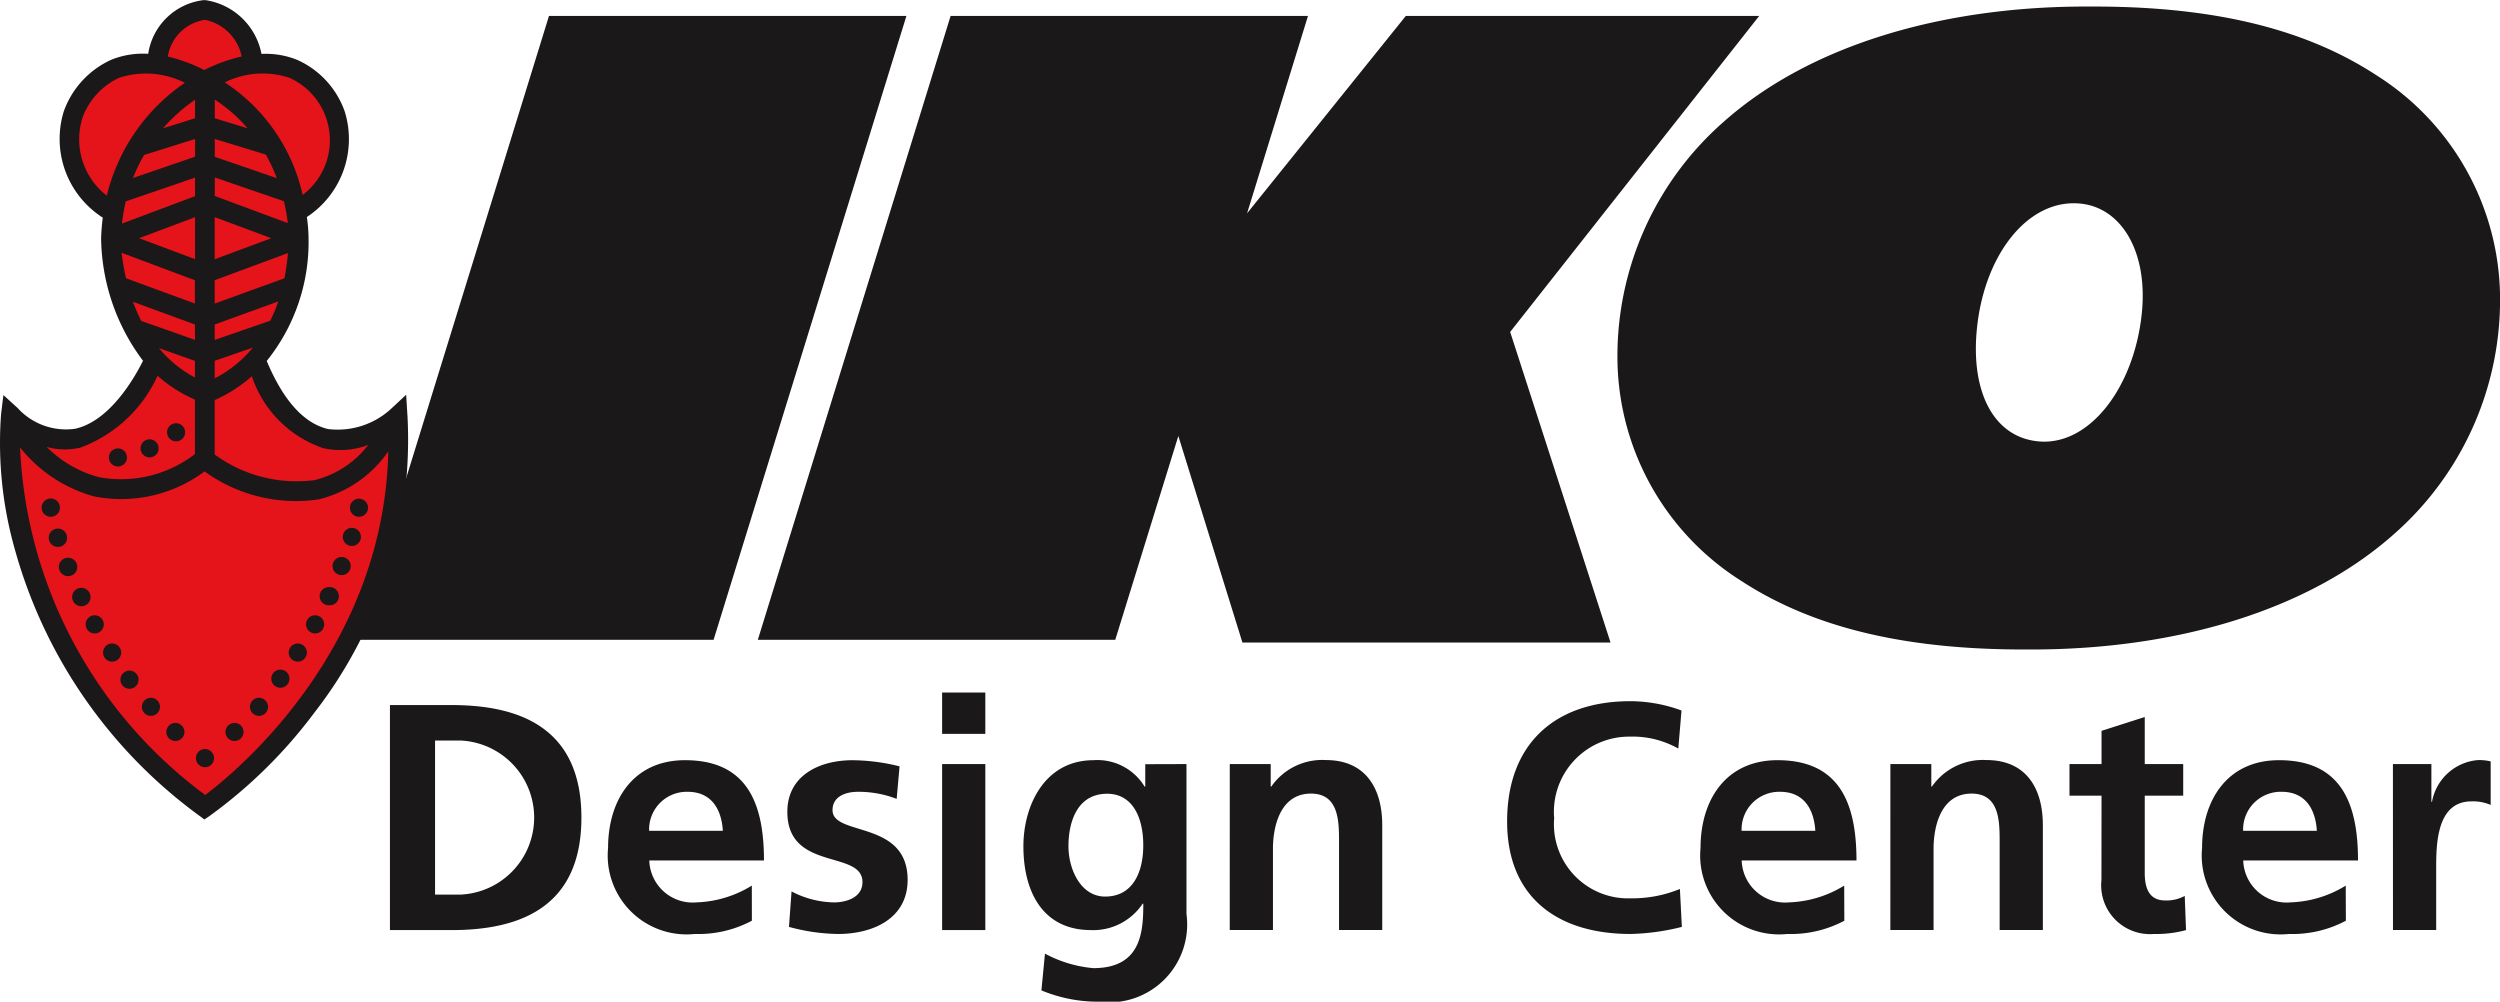 <svg xmlns="http://www.w3.org/2000/svg" width="78" height="31.252" viewBox="0 0 78 31.252">
    <g id="Group_2902" data-name="Group 2902" transform="translate(-43 -149.782)">
        <g id="Group_2900" data-name="Group 2900" transform="translate(43 149.782)">
            <g id="Group_2899" data-name="Group 2899" transform="translate(0 0)">
                <path id="Path_46175" data-name="Path 46175" d="M55.712,162.749l-.04-.651-.477.445a2.464,2.464,0,0,1-1.955.626c-.753-.173-1.4-.886-1.918-2.125a5.917,5.917,0,0,0,1.305-3.823v0a4.938,4.938,0,0,0-.053-.668,2.907,2.907,0,0,0,1.183-3.288,2.768,2.768,0,0,0-1.482-1.614,2.619,2.619,0,0,0-1.117-.187,2.094,2.094,0,0,0-1.744-1.677H49.38l-.035,0a1.983,1.983,0,0,0-1.721,1.674,2.632,2.632,0,0,0-1.151.185,2.8,2.8,0,0,0-1.484,1.614,2.915,2.915,0,0,0,1.217,3.312c-.025.2-.043.41-.051.63a6.478,6.478,0,0,0,1.307,3.836c-.248.5-1.022,1.879-2.116,2.121a2.038,2.038,0,0,1-1.8-.651l-.44-.4-.072.589a12.152,12.152,0,0,0,.442,4.271,15.346,15.346,0,0,0,5.725,8.251l.175.131.181-.123A15.143,15.143,0,0,0,52.821,172a13.869,13.869,0,0,0,2.892-9.248" transform="translate(-43 -149.782)" fill="#1a1818"/>
            </g>
            <path id="Path_46176" data-name="Path 46176" d="M75.719,203.372a2.442,2.442,0,0,0,1.379-.107,3.017,3.017,0,0,1-1.68,1.1,4.335,4.335,0,0,1-3.112-.8v-1.7a4.4,4.4,0,0,0,1.16-.744,3.545,3.545,0,0,0,2.253,2.254" transform="translate(-65.608 -189.384)" fill="#e5131a"/>
            <path id="Path_46177" data-name="Path 46177" d="M72.309,179.429c.423.155,1.178.437,1.764.656l-1.767.656,0-1.312" transform="translate(-65.608 -172.653)" fill="#e5131a"/>
            <path id="Path_46178" data-name="Path 46178" d="M63.723,180.739l-1.749-.654c.581-.218,1.327-.5,1.749-.656v1.31" transform="translate(-57.637 -172.653)" fill="#e5131a"/>
            <path id="Path_46179" data-name="Path 46179" d="M72.306,197.643l1.192-.412a3.766,3.766,0,0,1-1.192.96v-.548" transform="translate(-65.608 -186.386)" fill="#e5131a"/>
            <path id="Path_46180" data-name="Path 46180" d="M74.042,191.532l-1.736.6v-.481l1.984-.719a4.765,4.765,0,0,1-.248.6" transform="translate(-65.608 -181.527)" fill="#e5131a"/>
            <path id="Path_46181" data-name="Path 46181" d="M74.483,185.115l-2.177.789v-.729l2.286-.847a7.344,7.344,0,0,1-.109.786" transform="translate(-65.608 -176.433)" fill="#e5131a"/>
            <path id="Path_46182" data-name="Path 46182" d="M72.319,174.6v-.578c.566.194,1.724.594,2.157.741a6.022,6.022,0,0,1,.122.683l-2.279-.846" transform="translate(-65.618 -168.485)" fill="#e5131a"/>
            <path id="Path_46183" data-name="Path 46183" d="M72.319,169.3v-.557l1.594.487a5.559,5.559,0,0,1,.342.736l-1.936-.666" transform="translate(-65.618 -164.407)" fill="#e5131a"/>
            <path id="Path_46184" data-name="Path 46184" d="M72.319,163.964v-.581a4.809,4.809,0,0,1,1.025.894l-1.025-.313" transform="translate(-65.618 -160.274)" fill="#e5131a"/>
            <path id="Path_46185" data-name="Path 46185" d="M66.265,163.974l-1,.313a5.325,5.325,0,0,1,1-.891v.578" transform="translate(-60.179 -160.284)" fill="#e5131a"/>
            <path id="Path_46186" data-name="Path 46186" d="M61.493,169.248l1.592-.5v.554l-1.938.665a5.371,5.371,0,0,1,.347-.72" transform="translate(-56.998 -164.413)" fill="#e5131a"/>
            <path id="Path_46187" data-name="Path 46187" d="M59.764,174.762c.435-.147,1.6-.548,2.163-.742v.58l-2.281.856a6.409,6.409,0,0,1,.118-.693" transform="translate(-55.841 -168.48)" fill="#e5131a"/>
            <path id="Path_46188" data-name="Path 46188" d="M61.9,185.143v.728c-.566-.208-1.715-.629-2.15-.79a7.536,7.536,0,0,1-.137-.794l2.287.856" transform="translate(-55.819 -176.4)" fill="#e5131a"/>
            <path id="Path_46189" data-name="Path 46189" d="M63.084,191.687v.48c-.473-.167-1.336-.472-1.674-.59a5.624,5.624,0,0,1-.26-.6l1.934.709" transform="translate(-57.002 -181.562)" fill="#e5131a"/>
            <path id="Path_46190" data-name="Path 46190" d="M65.818,197.694v.521a3.684,3.684,0,0,1-1.124-.918l1.124.4" transform="translate(-59.736 -186.437)" fill="#e5131a"/>
            <path id="Path_46191" data-name="Path 46191" d="M75.7,159.935a2.136,2.136,0,0,1,.41,3.653,5.674,5.674,0,0,0-2.431-3.512,2.659,2.659,0,0,1,2.021-.141" transform="translate(-66.667 -157.506)" fill="#e5131a"/>
            <path id="Path_46192" data-name="Path 46192" d="M67.071,152.492a1.471,1.471,0,0,1,1.141,1.141,5.3,5.3,0,0,0-1.168.424,5.226,5.226,0,0,0-1.137-.419,1.373,1.373,0,0,1,1.164-1.146" transform="translate(-60.671 -151.873)" fill="#e5131a"/>
            <path id="Path_46193" data-name="Path 46193" d="M53.89,161.174a2.2,2.2,0,0,1,1.136-1.235,2.7,2.7,0,0,1,2.054.155,5.968,5.968,0,0,0-2.436,3.521,2.219,2.219,0,0,1-.754-2.441" transform="translate(-51.312 -157.511)" fill="#e5131a"/>
            <path id="Path_46194" data-name="Path 46194" d="M50.4,203.325a4.269,4.269,0,0,0,2.434-2.252,4.368,4.368,0,0,0,1.167.744v1.7a3.777,3.777,0,0,1-3,.72,3.613,3.613,0,0,1-1.626-.943,2.1,2.1,0,0,0,1.024.027" transform="translate(-47.919 -189.35)" fill="#e5131a"/>
            <path id="Path_46195" data-name="Path 46195" d="M51.512,221.7a14.262,14.262,0,0,1-5.776-10.843,4.468,4.468,0,0,0,2.309,1.528,4.343,4.343,0,0,0,3.449-.78,4.849,4.849,0,0,0,3.557.874,3.7,3.7,0,0,0,2.175-1.5c-.136,6.2-4.737,9.991-5.715,10.725" transform="translate(-45.111 -196.898)" fill="#e5131a"/>
            <path id="Path_46196" data-name="Path 46196" d="M58.152,211.554a.282.282,0,1,0-.288-.282.284.284,0,0,0,.288.282" transform="translate(-54.467 -196.999)" fill="#1a1818"/>
            <path id="Path_46197" data-name="Path 46197" d="M62.471,210.314a.282.282,0,1,0-.286-.282.285.285,0,0,0,.286.282" transform="translate(-57.8 -196.043)" fill="#1a1818"/>
            <path id="Path_46198" data-name="Path 46198" d="M66.093,208.122a.282.282,0,1,0-.288-.281.284.284,0,0,0,.288.281" transform="translate(-60.593 -194.352)" fill="#1a1818"/>
            <path id="Path_46199" data-name="Path 46199" d="M49.255,218.137a.285.285,0,1,0-.286.282.283.283,0,0,0,.286-.282" transform="translate(-47.386 -202.296)" fill="#1a1818"/>
            <path id="Path_46200" data-name="Path 46200" d="M91.015,217.855a.282.282,0,1,0,.286.282.285.285,0,0,0-.286-.282" transform="translate(-79.818 -202.296)" fill="#1a1818"/>
            <path id="Path_46201" data-name="Path 46201" d="M50.225,222.252a.286.286,0,1,0-.285.282.284.284,0,0,0,.285-.282" transform="translate(-48.132 -205.47)" fill="#1a1818"/>
            <path id="Path_46202" data-name="Path 46202" d="M90.045,221.835a.282.282,0,1,0,.287.282.282.282,0,0,0-.287-.282" transform="translate(-79.072 -205.366)" fill="#1a1818"/>
            <path id="Path_46203" data-name="Path 46203" d="M51.615,226.239a.287.287,0,1,0-.288.283.283.283,0,0,0,.288-.283" transform="translate(-49.204 -208.547)" fill="#1a1818"/>
            <path id="Path_46204" data-name="Path 46204" d="M88.651,225.814a.283.283,0,1,0,.288.283.285.285,0,0,0-.288-.283" transform="translate(-77.997 -208.436)" fill="#1a1818"/>
            <path id="Path_46205" data-name="Path 46205" d="M53.427,230.347a.287.287,0,1,0-.288.282.286.286,0,0,0,.288-.282" transform="translate(-50.602 -211.714)" fill="#1a1818"/>
            <path id="Path_46206" data-name="Path 46206" d="M86.971,229.929a.283.283,0,1,0,0,.565.283.283,0,1,0,0-.565" transform="translate(-76.697 -211.61)" fill="#1a1818"/>
            <path id="Path_46207" data-name="Path 46207" d="M54.951,233.772a.283.283,0,1,0,.287.284.285.285,0,0,0-.287-.284" transform="translate(-52 -214.575)" fill="#1a1818"/>
            <path id="Path_46208" data-name="Path 46208" d="M85.034,233.772a.283.283,0,1,0,.285.284.285.285,0,0,0-.285-.284" transform="translate(-75.204 -214.575)" fill="#1a1818"/>
            <path id="Path_46209" data-name="Path 46209" d="M57.321,237.62a.283.283,0,1,0,.288.283.284.284,0,0,0-.288-.283" transform="translate(-53.828 -217.543)" fill="#1a1818"/>
            <path id="Path_46210" data-name="Path 46210" d="M82.663,237.62a.283.283,0,1,0,.288.283.285.285,0,0,0-.288-.283" transform="translate(-73.377 -217.543)" fill="#1a1818"/>
            <path id="Path_46211" data-name="Path 46211" d="M59.694,241.321a.283.283,0,1,0,.288.285.283.283,0,0,0-.288-.285" transform="translate(-55.659 -220.398)" fill="#1a1818"/>
            <path id="Path_46212" data-name="Path 46212" d="M80.3,241.189a.283.283,0,1,0,.286.283.284.284,0,0,0-.286-.283" transform="translate(-71.555 -220.297)" fill="#1a1818"/>
            <path id="Path_46213" data-name="Path 46213" d="M62.612,245.034a.282.282,0,1,0,.287.282.285.285,0,0,0-.287-.282" transform="translate(-57.908 -223.263)" fill="#1a1818"/>
            <path id="Path_46214" data-name="Path 46214" d="M77.366,245.034a.282.282,0,1,0,.287.282.285.285,0,0,0-.287-.282" transform="translate(-69.29 -223.263)" fill="#1a1818"/>
            <path id="Path_46215" data-name="Path 46215" d="M65.951,248.464a.282.282,0,1,0,.288.282.284.284,0,0,0-.288-.282" transform="translate(-60.485 -225.909)" fill="#1a1818"/>
            <path id="Path_46216" data-name="Path 46216" d="M74.028,248.464a.282.282,0,1,0,.286.282.284.284,0,0,0-.286-.282" transform="translate(-66.715 -225.909)" fill="#1a1818"/>
            <path id="Path_46217" data-name="Path 46217" d="M69.991,252.029a.283.283,0,1,0,.288.284.288.288,0,0,0-.288-.284" transform="translate(-63.6 -228.659)" fill="#1a1818"/>
            <path id="Path_46218" data-name="Path 46218" d="M97.641,151.963h11.152l-6.016,19.464H91.627l6.014-19.464" transform="translate(-80.513 -151.465)" fill="#1a1818"/>
            <path id="Path_46219" data-name="Path 46219" d="M177.692,151.963H166.665l-4.952,6.157,1.9-6.157H152.463l-6.015,19.464H157.6l1.968-6.359,2,6.445h11.485l-3.132-9.692,7.769-9.858" transform="translate(-122.804 -151.465)" fill="#1a1818"/>
        </g>
        <path id="Path_46220" data-name="Path 46220" d="M275.014,160.673c-.219,2.028.524,3.452,1.936,3.569,1.567.13,2.951-1.666,3.2-3.964.211-1.946-.632-3.353-1.947-3.46C276.617,156.685,275.263,158.374,275.014,160.673Zm1.46,10.06c-3.628,0-6.53-.646-8.819-2.141a8.269,8.269,0,0,1-3.86-6.807,9.722,9.722,0,0,1,3.316-7.519c2.677-2.378,6.791-3.593,11.3-3.593h.239c3.628,0,6.53.645,8.819,2.141a8.269,8.269,0,0,1,3.86,6.807,9.723,9.723,0,0,1-3.316,7.519c-2.677,2.378-6.791,3.593-11.3,3.593Z" transform="translate(-170.329 -0.687)" fill="#1a1818"/>
        <g id="Group_2901" data-name="Group 2901" transform="translate(55.166 171.388)">
            <path id="Path_46221" data-name="Path 46221" d="M96.229,246.025H98.15c2.152,0,4.053.724,4.053,3.511s-1.9,3.51-4.053,3.51H96.229Zm1.408,5.914h.784a2.406,2.406,0,0,0,0-4.808h-.784Z" transform="translate(-96.229 -245.633)" fill="#1a1818"/>
            <path id="Path_46222" data-name="Path 46222" d="M130.5,258.56a3.559,3.559,0,0,1-1.78.413,2.461,2.461,0,0,1-2.706-2.686c0-1.5.794-2.736,2.4-2.736,1.921,0,2.464,1.317,2.464,3.128H127.3a1.354,1.354,0,0,0,1.479,1.308,3.5,3.5,0,0,0,1.72-.523Zm-.905-2.806c-.04-.654-.342-1.217-1.1-1.217a1.174,1.174,0,0,0-1.2,1.217Z" transform="translate(-119.208 -251.439)" fill="#1a1818"/>
            <path id="Path_46223" data-name="Path 46223" d="M153.889,254.758a3.306,3.306,0,0,0-1.207-.221c-.362,0-.794.131-.794.573,0,.825,2.343.3,2.343,2.173,0,1.207-1.076,1.69-2.173,1.69a6.039,6.039,0,0,1-1.529-.221l.08-1.106a2.957,2.957,0,0,0,1.328.342c.342,0,.885-.131.885-.634,0-1.016-2.344-.322-2.344-2.193,0-1.117.976-1.609,2.032-1.609a6.207,6.207,0,0,1,1.469.191Z" transform="translate(-138.079 -251.439)" fill="#1a1818"/>
            <path id="Path_46224" data-name="Path 46224" d="M171.6,244.31h1.348V245.6H171.6Zm0,2.233h1.348v5.18H171.6Z" transform="translate(-154.372 -244.31)" fill="#1a1818"/>
            <path id="Path_46225" data-name="Path 46225" d="M210.868,253.672h1.277v.7h.02a1.934,1.934,0,0,1,1.7-.825c1.227,0,1.76.865,1.76,2.032v3.269h-1.348v-2.766c0-.634-.01-1.489-.875-1.489-.976,0-1.187,1.056-1.187,1.72v2.535h-1.348Z" transform="translate(-184.665 -251.439)" fill="#1a1818"/>
            <path id="Path_46226" data-name="Path 46226" d="M187.781,253.672v4.677a2.432,2.432,0,0,1-2.736,2.736,4.559,4.559,0,0,1-1.79-.352l.111-1.147a3.887,3.887,0,0,0,1.509.453c1.489,0,1.559-1.117,1.559-2.012h-.02a1.85,1.85,0,0,1-1.609.825c-1.529,0-2.112-1.227-2.112-2.615,0-1.247.644-2.686,2.193-2.686a1.72,1.72,0,0,1,1.589.825h.02v-.7Zm-1.348,2.535c0-.885-.342-1.609-1.127-1.609-.915,0-1.207.845-1.207,1.639,0,.7.372,1.569,1.146,1.569C186.091,257.806,186.433,257.071,186.433,256.206Z" transform="translate(-162.929 -251.439)" fill="#1a1818"/>
            <path id="Path_46227" data-name="Path 46227" d="M254.182,252.539a7.128,7.128,0,0,1-1.6.221c-2.273,0-3.852-1.137-3.852-3.511,0-2.4,1.469-3.752,3.852-3.752a4.643,4.643,0,0,1,1.589.291l-.1,1.187a2.9,2.9,0,0,0-1.519-.372,2.346,2.346,0,0,0-2.354,2.545,2.313,2.313,0,0,0,2.384,2.5,3.917,3.917,0,0,0,1.539-.292Z" transform="translate(-213.874 -245.226)" fill="#1a1818"/>
            <path id="Path_46228" data-name="Path 46228" d="M279.616,258.56a3.558,3.558,0,0,1-1.78.413,2.461,2.461,0,0,1-2.706-2.686c0-1.5.794-2.736,2.4-2.736,1.921,0,2.465,1.317,2.465,3.128h-3.581a1.354,1.354,0,0,0,1.478,1.308,3.5,3.5,0,0,0,1.72-.523Zm-.905-2.806c-.04-.654-.342-1.217-1.1-1.217a1.174,1.174,0,0,0-1.2,1.217Z" transform="translate(-234.239 -251.439)" fill="#1a1818"/>
            <path id="Path_46229" data-name="Path 46229" d="M301.046,253.672h1.277v.7h.02a1.934,1.934,0,0,1,1.7-.825c1.227,0,1.76.865,1.76,2.032v3.269h-1.348v-2.766c0-.634-.01-1.489-.875-1.489-.976,0-1.187,1.056-1.187,1.72v2.535h-1.348Z" transform="translate(-254.232 -251.439)" fill="#1a1818"/>
            <path id="Path_46230" data-name="Path 46230" d="M326.506,250.108h-1v-.986h1v-1.036l1.348-.432v1.469h1.2v.986h-1.2v2.414c0,.443.121.855.634.855a1.2,1.2,0,0,0,.614-.141l.04,1.066a3.546,3.546,0,0,1-1,.121,1.524,1.524,0,0,1-1.639-1.68Z" transform="translate(-273.104 -246.89)" fill="#1a1818"/>
            <path id="Path_46231" data-name="Path 46231" d="M348.079,258.56a3.559,3.559,0,0,1-1.78.413,2.461,2.461,0,0,1-2.706-2.686c0-1.5.794-2.736,2.4-2.736,1.921,0,2.465,1.317,2.465,3.128h-3.581a1.354,1.354,0,0,0,1.478,1.308,3.5,3.5,0,0,0,1.72-.523Zm-.905-2.806c-.04-.654-.342-1.217-1.1-1.217a1.174,1.174,0,0,0-1.2,1.217Z" transform="translate(-287.054 -251.439)" fill="#1a1818"/>
            <path id="Path_46232" data-name="Path 46232" d="M369.641,253.672h1.2v1.177h.02a1.586,1.586,0,0,1,1.418-1.3,1.471,1.471,0,0,1,.412.04v1.358a1.37,1.37,0,0,0-.6-.111c-1.1,0-1.1,1.368-1.1,2.112v1.9h-1.348Z" transform="translate(-307.148 -251.439)" fill="#1a1818"/>
        </g>
    </g>
</svg>